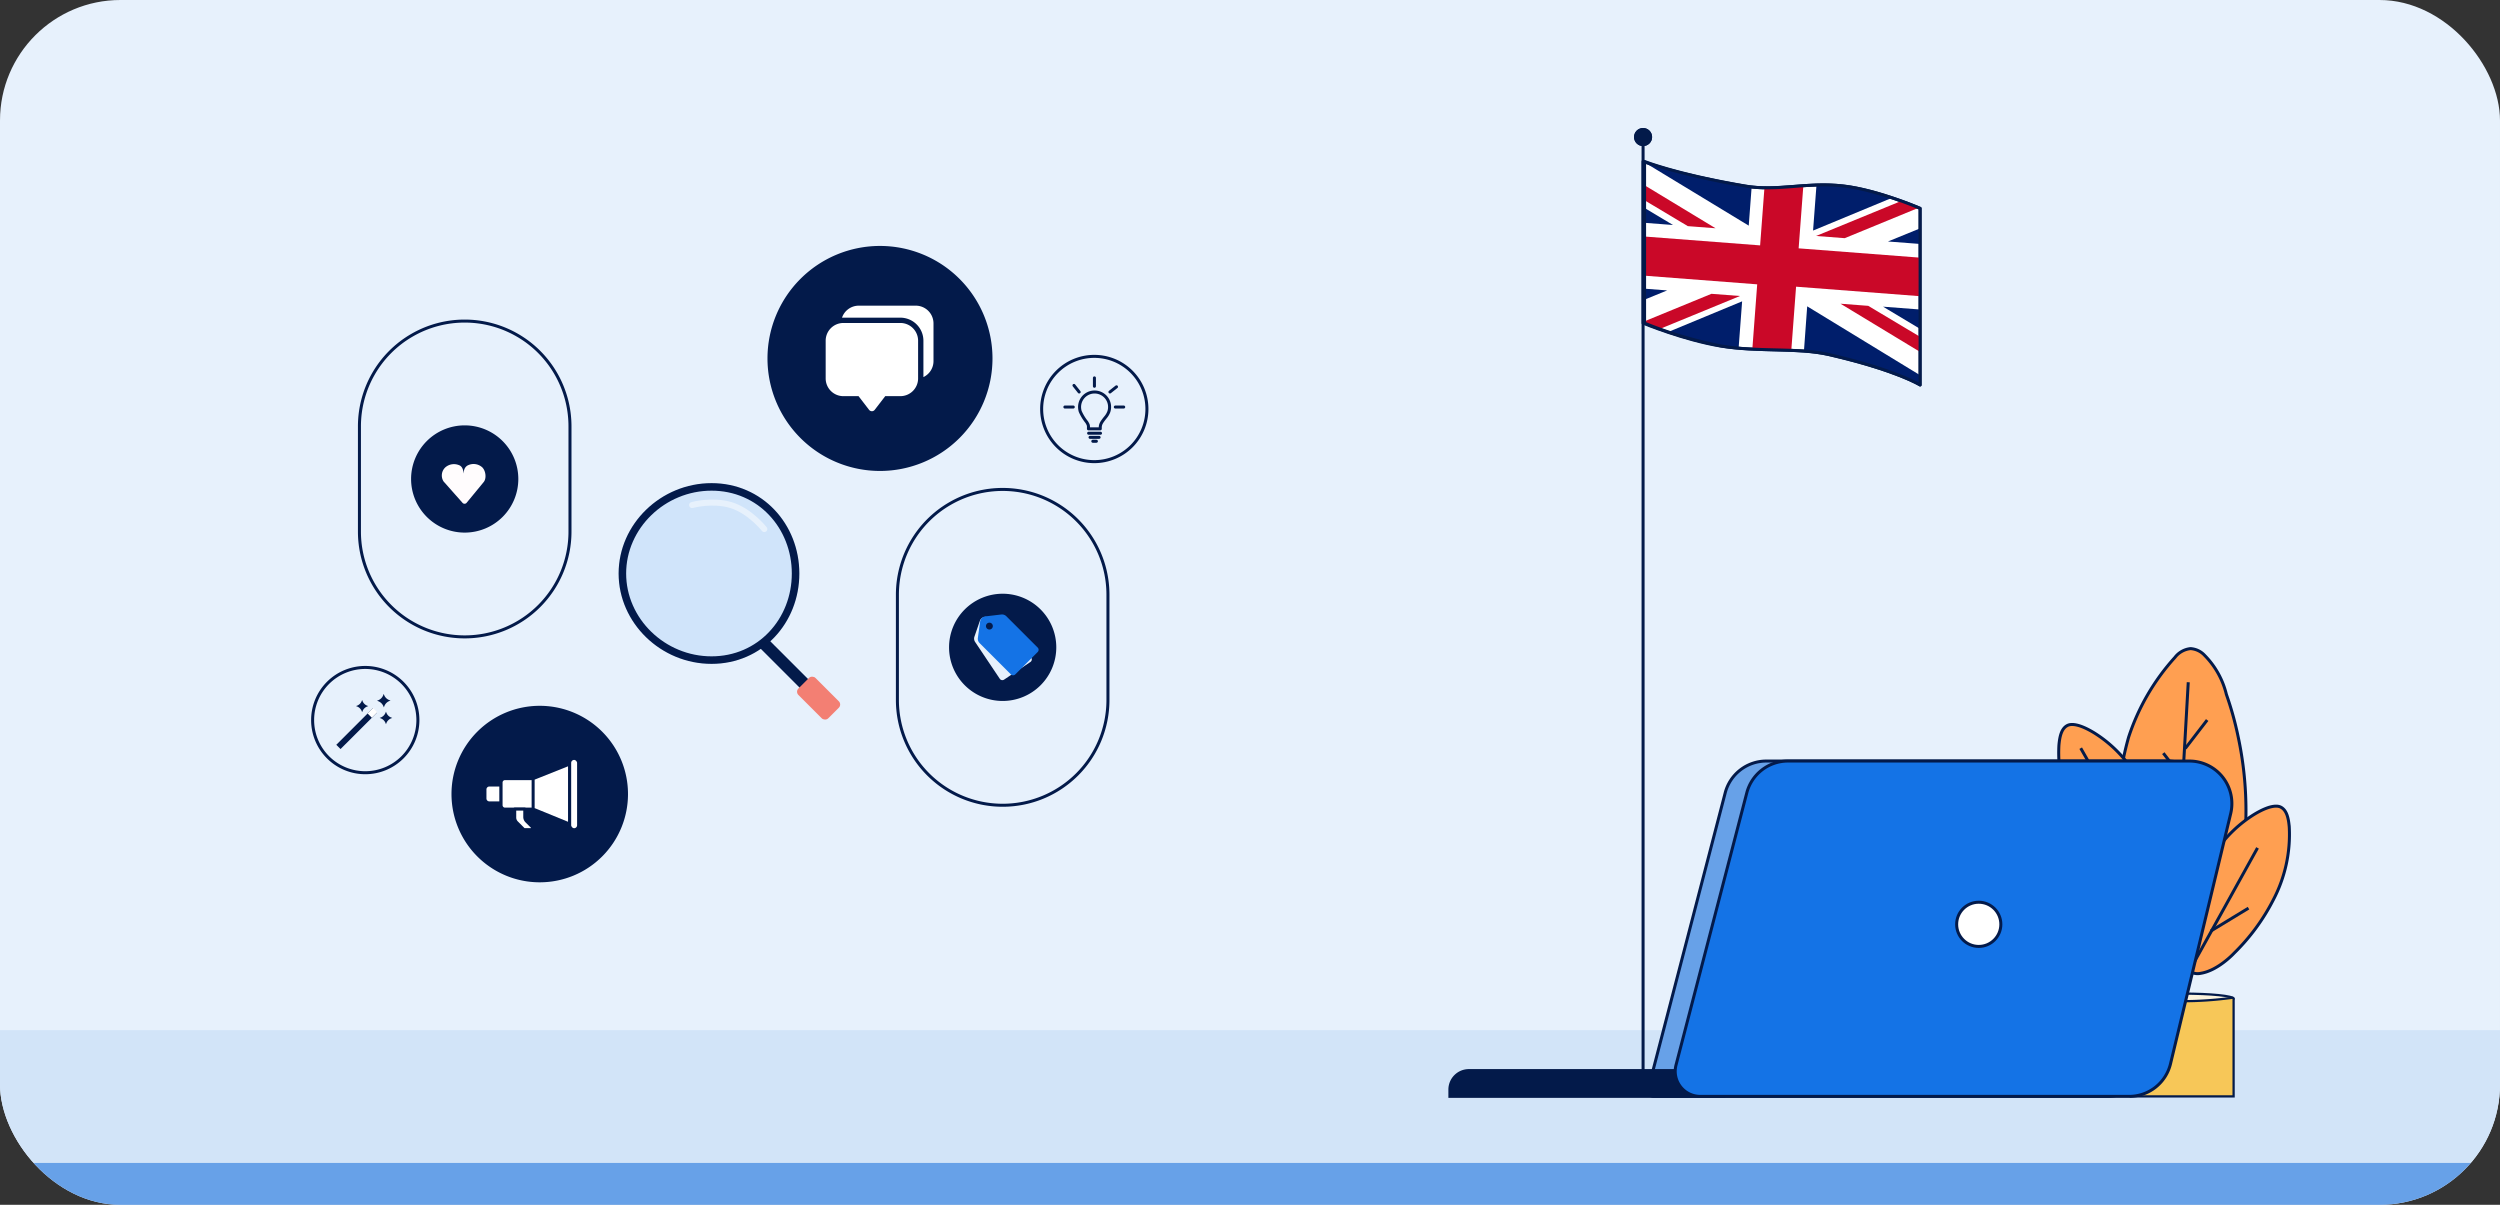 <svg xmlns="http://www.w3.org/2000/svg" xmlns:xlink="http://www.w3.org/1999/xlink" width="830" height="400" viewBox="0 0 830 400"><rect x="0" y="0" width="830" height="400" fill="#333333" stroke="none"/><defs><clipPath id="a"><rect width="830" height="400" rx="40" transform="translate(545 8072)" fill="#e7f1fc"/></clipPath><clipPath id="b"><path d="M596.418,485.309s10.632,4.28,33.506,8.174c10.977,1.869,20.324-1.46,32.669,0,11.357,1.344,25.3,7.4,25.3,7.4V559.52s-8.008-4.988-30.191-10.095c-10.318-2.375-23.421-.789-35.71-2.831a137.667,137.667,0,0,1-25.575-7.6Z" transform="translate(-596.418 -485.309)" fill="none"/></clipPath></defs><g transform="translate(-545 -1356.001)"><g transform="translate(0 -6715.999)"><rect width="830" height="400" rx="40" transform="translate(545 8072)" fill="#e7f1fc"/><g clip-path="url(#a)"><rect width="835" height="14" transform="translate(545 8458)" fill="#67a1e8"/><rect width="830" height="44" transform="translate(545 8414)" fill="#d2e4f8"/></g><g transform="translate(-8 -2.25)"><path d="M0,313.727V0" transform="translate(1098.5 8119.749)" fill="none" stroke="#031a4a" stroke-width="1"/><path d="M12342.327-394.8s10.7,4.28,33.689,8.174c11.039,1.869,20.436-1.46,32.849,0,11.42,1.344,25.438,7.4,25.438,7.4v58.638s-8.052-4.988-30.354-10.094c-10.375-2.374-23.55-.789-35.906-2.83-12.217-2.019-25.715-7.6-25.715-7.6Z" transform="translate(-11243.828 8522.646)" fill="#fff" stroke="#031a4a" stroke-linecap="round" stroke-linejoin="round" stroke-width="1"/><g transform="translate(1095.5 8116.749)" fill="#031a4a" stroke="#031a4a" stroke-width="1"><circle cx="3" cy="3" r="3" stroke="none"/><circle cx="3" cy="3" r="2.5" fill="none"/></g><g transform="translate(502.581 7642.539)"><g transform="translate(596.418 485.309)"><g clip-path="url(#b)"><g transform="translate(-22.032 -2.497)"><path d="M645.05,487.735,643.1,513.694l-57.492-4.41-.97,12.928,57.492,4.41L640.2,552.344l12.89.989,1.946-25.93,57.439,4.406.955-12.721-57.541-4.414,1.948-25.958Z" transform="translate(-582.708 -483.325)" fill="#ca0828"/><path d="M594.707,485.826l37.42,22.711,1.481-19.727Z" transform="translate(-575.512 -484.725)" fill="#001e6b"/><path d="M586.495,485.191l40.743,24.683-9.207-.706-31.9-19.064Z" transform="translate(-581.645 -485.191)" fill="#ca0828"/><path d="M586.463,489.412l27.174,16.283L585.4,503.529Z" transform="translate(-582.162 -482.095)" fill="#001e6b"/><path d="M591.7,530.167l40.381-16.744L630.6,533.151Z" transform="translate(-577.662 -464.481)" fill="#001e6b"/><path d="M593.026,530.877l44.192-18.167-9.476-.727-44.229,18.165Z" transform="translate(-583.513 -465.538)" fill="#ca0828"/><path d="M612.946,512.249,583.653,524.2l1.06-14.117Z" transform="translate(-583.414 -466.931)" fill="#001e6b"/><path d="M639.075,509.322l44.192-18.167-9.476-.727-44.229,18.165Z" transform="translate(-550.596 -481.35)" fill="#ca0828"/><path d="M669.363,491.476,628.982,508.22l1.481-19.727Z" transform="translate(-551.011 -482.77)" fill="#001e6b"/><path d="M672.771,495.068l-29.293,11.951,28.234,2.166Z" transform="translate(-540.65 -477.946)" fill="#001e6b"/><path d="M669.7,530.728,642.53,514.445l28.234,2.166Z" transform="translate(-541.327 -463.731)" fill="#001e6b"/><path d="M676.663,543.794l-48.2-29.415-2.112,29.033Z" transform="translate(-552.442 -463.78)" fill="#001e6b"/><path d="M675.036,538.561l-40.743-24.683,9.207.706,31.9,19.064Z" transform="translate(-547.215 -464.147)" fill="#ca0828"/></g></g></g><path d="M596.418,485.309s10.632,4.28,33.506,8.174c10.977,1.869,20.324-1.46,32.669,0,11.357,1.344,25.3,7.4,25.3,7.4V559.52s-8.008-4.988-30.191-10.095c-10.318-2.375-23.421-.789-35.71-2.831a137.667,137.667,0,0,1-25.575-7.6Z" transform="translate(0 0)" fill="none" stroke="#031a4a" stroke-linecap="round" stroke-linejoin="round" stroke-width="1"/></g></g><g transform="translate(1247.799 8287.338)"><ellipse cx="17.062" cy="1.706" rx="17.062" ry="1.706" transform="translate(4.635 114.54)" fill="#fdf4de" stroke="#031a4a" stroke-width="0.75"/><path d="M749.308,445.066c-6.61-1.4-12.66-16.148-15.009-31.883a104.145,104.145,0,0,1,2.957-42.065,73.574,73.574,0,0,1,15.4-26.54,7.49,7.49,0,0,1,5.189-2.913,7,7,0,0,1,4.686,2.266,27.757,27.757,0,0,1,7.2,12.947,107.171,107.171,0,0,1,3.853,13.813,117.485,117.485,0,0,1,1.784,39.057c-2.723,20.1-9.65,28.593-12.5,31.129a18.154,18.154,0,0,1-8.7,4.368,16.08,16.08,0,0,1-4.854-.168" transform="translate(-733.369 -341.665)" fill="#ff9f51" stroke="#031a4a" stroke-width="1"/><line x2="11.1" y2="19.537" transform="translate(11.14 48.438)" fill="none" stroke="#041c49" stroke-miterlimit="10" stroke-width="1"/><line x1="5.8" y1="9.169" transform="translate(15.157 78.538)" fill="none" stroke="#041c49" stroke-miterlimit="10" stroke-width="1"/><line y1="9.454" x2="7.281" transform="translate(22.701 23.708)" fill="none" stroke="#041c49" stroke-miterlimit="10" stroke-width="1"/><line y1="75.74" x2="4.91" transform="translate(18.951 42.933)" fill="none" stroke="#041c49" stroke-miterlimit="10" stroke-width="1"/><path d="M754.132,435.936a25.177,25.177,0,0,1-.111-11.975,69.424,69.424,0,0,1,11.046-24.492,42.124,42.124,0,0,1,12.611-12.081c5.995-3.621,8.215-2.684,8.815-2.373,1.917,1,2.531,3.55,2.79,6.584a46.652,46.652,0,0,1-5.351,24.288,68.019,68.019,0,0,1-12.957,17.588s-5.251,5.737-11.046,6.69a4.97,4.97,0,0,1-3.124-.325,5.783,5.783,0,0,1-2.668-3.9" transform="translate(-732.049 -332.369)" fill="#ff9f51" stroke="#031a4a" stroke-width="1"/><line y1="51.819" x2="28.714" transform="translate(17.987 66.162)" fill="none" stroke="#041c49" stroke-miterlimit="10" stroke-width="1"/><path d="M736.341,437.364v32.361h34.12V437.362a.375.375,0,0,0-.367-.377.393.393,0,0,0-.054,0,122.325,122.325,0,0,1-33.285,0,.373.373,0,0,0-.418.319c0,.018,0,4.365,0,4.383" transform="translate(-731.703 -321.062)" fill="#f7c758" stroke="#031a4a" stroke-width="0.75"/><path d="M788.572,435.936a25.178,25.178,0,0,0,.111-11.975,69.424,69.424,0,0,0-11.046-24.492,42.124,42.124,0,0,0-12.611-12.081c-5.995-3.621-8.215-2.684-8.815-2.373-1.917,1-2.531,3.55-2.79,6.584a46.652,46.652,0,0,0,5.351,24.288,68.019,68.019,0,0,0,12.957,17.588s5.251,5.736,11.046,6.69a4.97,4.97,0,0,0,3.124-.325,5.783,5.783,0,0,0,2.668-3.9" transform="translate(-772.661 -359.479)" fill="#ff9f51" stroke="#031a4a" stroke-width="1"/><line x1="24.011" y1="41.925" transform="translate(-12.005 33.057)" fill="none" stroke="#041c49" stroke-miterlimit="10" stroke-width="1"/><line y1="7.589" x2="12.484" transform="translate(31.217 86.162)" fill="none" stroke="#041c49" stroke-miterlimit="10" stroke-width="1"/><line y1="88" x2="5" transform="translate(18.701 11.162)" fill="none" stroke="#041c49" stroke-miterlimit="10" stroke-width="1"/><line x1="7.281" y1="9.454" transform="translate(15.42 34.708)" fill="none" stroke="#041c49" stroke-miterlimit="10" stroke-width="1"/></g><g transform="translate(1044.362 8324.667)"><path d="M-1559.3,1450.543h-133.278a14.118,14.118,0,0,0-13.664,10.565l-25.577,98.366a1.918,1.918,0,0,0,1.856,2.4h150.676a14.118,14.118,0,0,0,13.727-10.817l19.986-83.1A14.119,14.119,0,0,0-1559.3,1450.543Z" transform="translate(1779.645 -1450.543)" fill="#67a1e8" stroke="#031a4a" stroke-width="1"/><path d="M0,0H90.934a0,0,0,0,1,0,0V2.253a6.31,6.31,0,0,1-6.31,6.31H0a0,0,0,0,1,0,0V0A0,0,0,0,1,0,0Z" transform="translate(72.934 111.332) rotate(-180)" fill="#031a4a" stroke="#031a4a" stroke-width="1"/><path d="M-1549,1450.543h-133.277a14.119,14.119,0,0,0-13.665,10.565l-23.495,90.36a8.315,8.315,0,0,0,8.047,10.407h142.4a14.118,14.118,0,0,0,13.727-10.817l19.986-83.1A14.119,14.119,0,0,0-1549,1450.543Z" transform="translate(1776.511 -1450.543)" fill="#1473e6" stroke="#031a4a" stroke-width="1"/><circle cx="7.338" cy="7.338" r="7.338" transform="translate(150.244 46.872)" fill="#fff" stroke="#031a4a" stroke-width="1"/></g><g transform="translate(800.306 8154.154)"><path d="M1206.13,175.459a36.85,36.85,0,1,1-36.849-36.849A36.849,36.849,0,0,1,1206.13,175.459Z" transform="translate(-1132.43 -138.61)" fill="#031a4a" stroke="#031a4a" stroke-miterlimit="10" stroke-width="1"/><path d="M1191.268,187.687V175.606a7.661,7.661,0,0,0-7.651-7.651H1164.7c-.154,0-.31,0-.463.014a5.886,5.886,0,0,1,5.577-4h18.915a5.9,5.9,0,0,1,5.886,5.886v12.523a5.886,5.886,0,0,1-3.349,5.31Z" transform="translate(-1140 -144.644)" fill="#fff"/><path d="M1171.533,200.356l-3.495-4.545h-5.031a5.885,5.885,0,0,1-5.885-5.885V177.4a5.885,5.885,0,0,1,5.885-5.886h18.916a5.886,5.886,0,0,1,5.885,5.886v12.523a5.885,5.885,0,0,1-5.885,5.885H1176.9l-3.5,4.545a1.177,1.177,0,0,1-1.651.215,1.149,1.149,0,0,1-.215-.215" transform="translate(-1138.305 -146.44)" fill="#fff"/></g><g transform="translate(695.399 8306.831)"><path d="M493.16,451.934a28.8,28.8,0,1,1-28.8-28.8A28.8,28.8,0,0,1,493.16,451.934Z" transform="translate(-435.564 -423.137)" fill="#031a4a" stroke="#031a4a" stroke-miterlimit="10" stroke-width="1"/><g transform="translate(-506.062 -348.477)"><path d="M1.462,0H5.355a0,0,0,0,1,0,0V5.935a0,0,0,0,1,0,0H1.462A1.462,1.462,0,0,1,0,4.473V1.462A1.462,1.462,0,0,1,1.462,0Z" transform="translate(516.662 374.274)" fill="#fff" stroke="#031a4a" stroke-linecap="round" stroke-linejoin="round" stroke-width="1"/><path d="M1.3,0H12.645a0,0,0,0,1,0,0V10.129a0,0,0,0,1,0,0H1.3A1.3,1.3,0,0,1,0,8.825V1.3A1.3,1.3,0,0,1,1.3,0Z" transform="translate(522.017 372.145)" fill="#fff" stroke="#031a4a" stroke-linecap="round" stroke-linejoin="round" stroke-width="1"/><path d="M544.791,367.306l-12.129,4.839v10.129l12.129,4.968Z" fill="#fff" stroke="#031a4a" stroke-linecap="round" stroke-linejoin="round" stroke-width="1"/><rect width="2.968" height="23.677" rx="1.484" transform="translate(544.791 365.435)" fill="#fff" stroke="#031a4a" stroke-linecap="round" stroke-linejoin="round" stroke-width="1"/><path d="M526.549,382.274v2.785a2.346,2.346,0,0,0,.688,1.661l2.174,2.174a.69.69,0,0,0,.489.2h1.961a.586.586,0,0,0,.414-1l-1.805-1.8a1.987,1.987,0,0,1-.582-1.406v-2.612Z" fill="#fff" stroke="#031a4a" stroke-linecap="round" stroke-linejoin="round" stroke-width="1"/></g></g><g transform="translate(664.333 8178.597)"><path d="M1389.157,473.768h0a34.95,34.95,0,0,1-34.95-34.95v-34.95a34.95,34.95,0,1,1,69.9,0v34.95A34.95,34.95,0,0,1,1389.157,473.768Z" transform="translate(-1354.207 -368.918)" fill="none" stroke="#031a4a" stroke-miterlimit="10" stroke-width="1"/><path d="M1405.755,418.916a17.8,17.8,0,1,1-17.8-17.8,17.8,17.8,0,0,1,17.8,17.8" transform="translate(-1353.006 -366.491)" fill="#031a4a"/><path d="M1387.023,416.171c-.328-.557-.231-2.291-1.782-2.8a4.366,4.366,0,0,0-4.421.766,3.685,3.685,0,0,0-.6,4.684q3.174,3.583,6.35,7.163a.889.889,0,0,0,1.281-.046q2.845-3.454,5.69-6.908c.985-1.2.729-3.68-.477-4.893a4.3,4.3,0,0,0-4.952-.568A2.488,2.488,0,0,0,1387.023,416.171Z" transform="translate(-1352.29 -365.58)" fill="#fffcfd"/></g><g transform="translate(842.938 8234.494)"><path d="M1389.157,473.768h0a34.95,34.95,0,0,1-34.95-34.95v-34.95a34.95,34.95,0,1,1,69.9,0v34.95A34.95,34.95,0,0,1,1389.157,473.768Z" transform="translate(-1354.207 -368.918)" fill="#e7f1fc" stroke="#031a4a" stroke-miterlimit="10" stroke-width="1"/><path d="M1405.755,418.916a17.8,17.8,0,1,1-17.8-17.8,17.8,17.8,0,0,1,17.8,17.8" transform="translate(-1353.006 -366.491)" fill="#031a4a"/><g transform="translate(0.063 38.505)"><g transform="translate(25.402 3)"><g transform="translate(0 0)"><path d="M4.9,9.961l8.188,12.22a1.026,1.026,0,0,0,1.423.281L23.259,16.6a1.026,1.026,0,0,0,.281-1.423l-8.2-12.24a2.01,2.01,0,0,0-1.515-.886l-5.3-.414A2.013,2.013,0,0,0,6.46,2.989l-1.79,5.2A2.014,2.014,0,0,0,4.9,9.961" transform="translate(-4.561 -0.823)" fill="#e7f1fc"/><path d="M.59,9.5l10.4,10.4a1.026,1.026,0,0,0,1.451,0l7.445-7.445a1.026,1.026,0,0,0,0-1.451L9.468.589A2.012,2.012,0,0,0,7.809.014L2.527.635A2.013,2.013,0,0,0,.767,2.361L.019,7.8A2.013,2.013,0,0,0,.59,9.5" transform="translate(1.228)" fill="#1473e6"/><path d="M30.987,7.445a1.141,1.141,0,1,0,0-1.614,1.141,1.141,0,0,0,0,1.614" transform="translate(-26.717 -2.772)" fill="#031a4a"/></g></g></g></g><path d="M470.515,440.612a17.475,17.475,0,1,1-17.475-17.475A17.475,17.475,0,0,1,470.515,440.612Z" transform="translate(455.265 7767.178)" fill="none" stroke="#031a4a" stroke-miterlimit="10" stroke-width="1"/><path d="M470.515,440.612a17.475,17.475,0,1,1-17.475-17.475A17.475,17.475,0,0,1,470.515,440.612Z" transform="translate(213.226 7870.456)" fill="none" stroke="#031a4a" stroke-miterlimit="10" stroke-width="1"/><g transform="translate(750.381 8232.403)"><path d="M31.189-.426c16.862,0,29.143,13.607,29.143,30s-12.281,30-29.143,30S.332,45.967.332,29.574c0-11,6.3-20.745,15.79-26.106A30.81,30.81,0,0,1,31.189-.426Z" transform="translate(-0.332 0.426)" fill="#d0e4fa"/><g transform="translate(-0.332 0.426)" fill="none"><path d="M31.189-.426c16.862,0,29.143,13.607,29.143,30s-12.281,30-29.143,30S.332,45.967.332,29.574,14.328-.426,31.189-.426Z" stroke="none"/><path d="M 31.189 2.074 C 27.402 2.074 23.709 2.811 20.214 4.265 C 16.841 5.668 13.801 7.671 11.18 10.219 C 8.564 12.763 6.509 15.709 5.071 18.978 C 3.585 22.354 2.832 25.919 2.832 29.574 C 2.832 33.23 3.585 36.795 5.071 40.171 C 6.509 43.439 8.564 46.386 11.18 48.929 C 13.801 51.477 16.841 53.481 20.214 54.884 C 23.709 56.337 27.402 57.074 31.189 57.074 C 34.951 57.074 38.541 56.342 41.859 54.899 C 45.034 53.519 47.864 51.534 50.271 49 C 52.657 46.489 54.525 43.548 55.825 40.259 C 57.157 36.887 57.832 33.293 57.832 29.574 C 57.832 25.856 57.157 22.261 55.825 18.89 C 54.525 15.601 52.657 12.66 50.271 10.149 C 47.864 7.614 45.034 5.629 41.859 4.249 C 38.541 2.806 34.951 2.074 31.189 2.074 M 31.189 -0.426 C 48.051 -0.426 60.332 13.181 60.332 29.574 C 60.332 45.967 48.051 59.574 31.189 59.574 C 14.328 59.574 0.332 45.967 0.332 29.574 C 0.332 13.181 14.328 -0.426 31.189 -0.426 Z" stroke="none" fill="#031a4a"/></g><line x2="16" y2="16" transform="translate(47.619 52.596)" fill="none" stroke="#031a4a" stroke-width="4"/><rect width="8" height="14" rx="1.5" transform="translate(58.619 69.253) rotate(-45)" fill="#f37f73"/><path d="M23.4,8.271s6.611-1.852,12.857,0,11.108,7.969,11.108,7.969" transform="translate(1 -1)" fill="none" stroke="#e7f1fc" stroke-linecap="round" stroke-width="2"/></g><g transform="translate(1040.006 7963.612)"><path d="M-369.975,342.858a.043.043,0,0,1-.084,0,2.749,2.749,0,0,0-.7-1.2,2.745,2.745,0,0,0-1.211-.7.043.043,0,0,1,0-.084,2.8,2.8,0,0,0,1.222-.727,2.792,2.792,0,0,0,.687-1.183.043.043,0,0,1,.084,0,2.746,2.746,0,0,0,.71,1.218,2.746,2.746,0,0,0,1.2.692.043.043,0,0,1,0,.084,2.745,2.745,0,0,0-1.215.711A2.74,2.74,0,0,0-369.975,342.858Z" transform="translate(-4.759 1.895)" fill="#031a4a"/><path d="M-346.748,354.252a.045.045,0,0,1-.087,0,2.82,2.82,0,0,0-.719-1.238,2.824,2.824,0,0,0-1.246-.723.045.045,0,0,1,0-.086,2.882,2.882,0,0,0,1.257-.747,2.881,2.881,0,0,0,.708-1.217.044.044,0,0,1,.086,0,2.824,2.824,0,0,0,.731,1.253,2.82,2.82,0,0,0,1.23.712.045.045,0,0,1,0,.087,2.826,2.826,0,0,0-1.251.732A2.828,2.828,0,0,0-346.748,354.252Z" transform="translate(-20.072 -5.508)" fill="#031a4a"/><path d="M3.089,3.458a.048.048,0,0,1-.075.056A3.008,3.008,0,0,0,.066,3.091a.048.048,0,0,1-.056-.073,3.092,3.092,0,0,0,.6-1.451A3.092,3.092,0,0,0,.437.066.048.048,0,0,1,.511.011,3.022,3.022,0,0,0,1.944.618,3.023,3.023,0,0,0,3.459.439a.048.048,0,0,1,.056.075,3.01,3.01,0,0,0-.425,2.945Z" transform="matrix(0.588, -0.809, 0.809, 0.588, -370.053, 341.394)" fill="#031a4a"/><path d="M-384.654,363.553l12.14-12.139" transform="translate(2 -7.183)" fill="none" stroke="#031a4a" stroke-width="2"/><path d="M-384.654,353.3l1.885-1.885" transform="translate(12.39 -7.32)" fill="none" stroke="#fff" stroke-width="2"/></g><g transform="translate(168.628 7931.956)"><path d="M747.892,277.678a5,5,0,0,1-.192,2.014,6.173,6.173,0,0,1-1.077,1.878,19.11,19.11,0,0,0-1.272,1.7c-.07.119-.132.233-.189.343a3.075,3.075,0,0,0-.339,1.417v.432H740.9l.01-.653a2.04,2.04,0,0,0-.073-.575,2.592,2.592,0,0,0-.236-.528c-.126-.238-.195-.354-.271-.475a15.853,15.853,0,0,1-2.156-3.539,5.394,5.394,0,0,1-.22-1.468,4.986,4.986,0,0,1,9.942-.546Z" transform="translate(-3.166 -3.047)" fill="none" stroke="#031a4a" stroke-linecap="round" stroke-linejoin="round" stroke-width="1"/><line x2="3.95" transform="translate(737.792 283.882)" fill="#fff" stroke="#031a4a" stroke-linecap="round" stroke-linejoin="round" stroke-width="1"/><line x2="3.011" transform="translate(738.261 285.243)" fill="#fff" stroke="#031a4a" stroke-linecap="round" stroke-linejoin="round" stroke-width="1"/><line x2="1.193" transform="translate(739.18 286.543)" fill="#fff" stroke="#031a4a" stroke-linecap="round" stroke-linejoin="round" stroke-width="1"/><line y2="2.786" transform="translate(739.721 265.5)" fill="#fff" stroke="#031a4a" stroke-linecap="round" stroke-linejoin="round" stroke-width="1"/><line x2="2.786" transform="translate(729.911 275.179)" fill="#fff" stroke="#031a4a" stroke-linecap="round" stroke-linejoin="round" stroke-width="1"/><line x2="2.786" transform="translate(746.658 275.179)" fill="#fff" stroke="#031a4a" stroke-linecap="round" stroke-linejoin="round" stroke-width="1"/><line y1="1.728" x2="2.185" transform="translate(744.866 268.461)" fill="#fff" stroke="#031a4a" stroke-linecap="round" stroke-linejoin="round" stroke-width="1"/><line x1="1.728" y1="2.185" transform="translate(732.928 268.004)" fill="#fff" stroke="#031a4a" stroke-linecap="round" stroke-linejoin="round" stroke-width="1"/></g></g></g></svg>